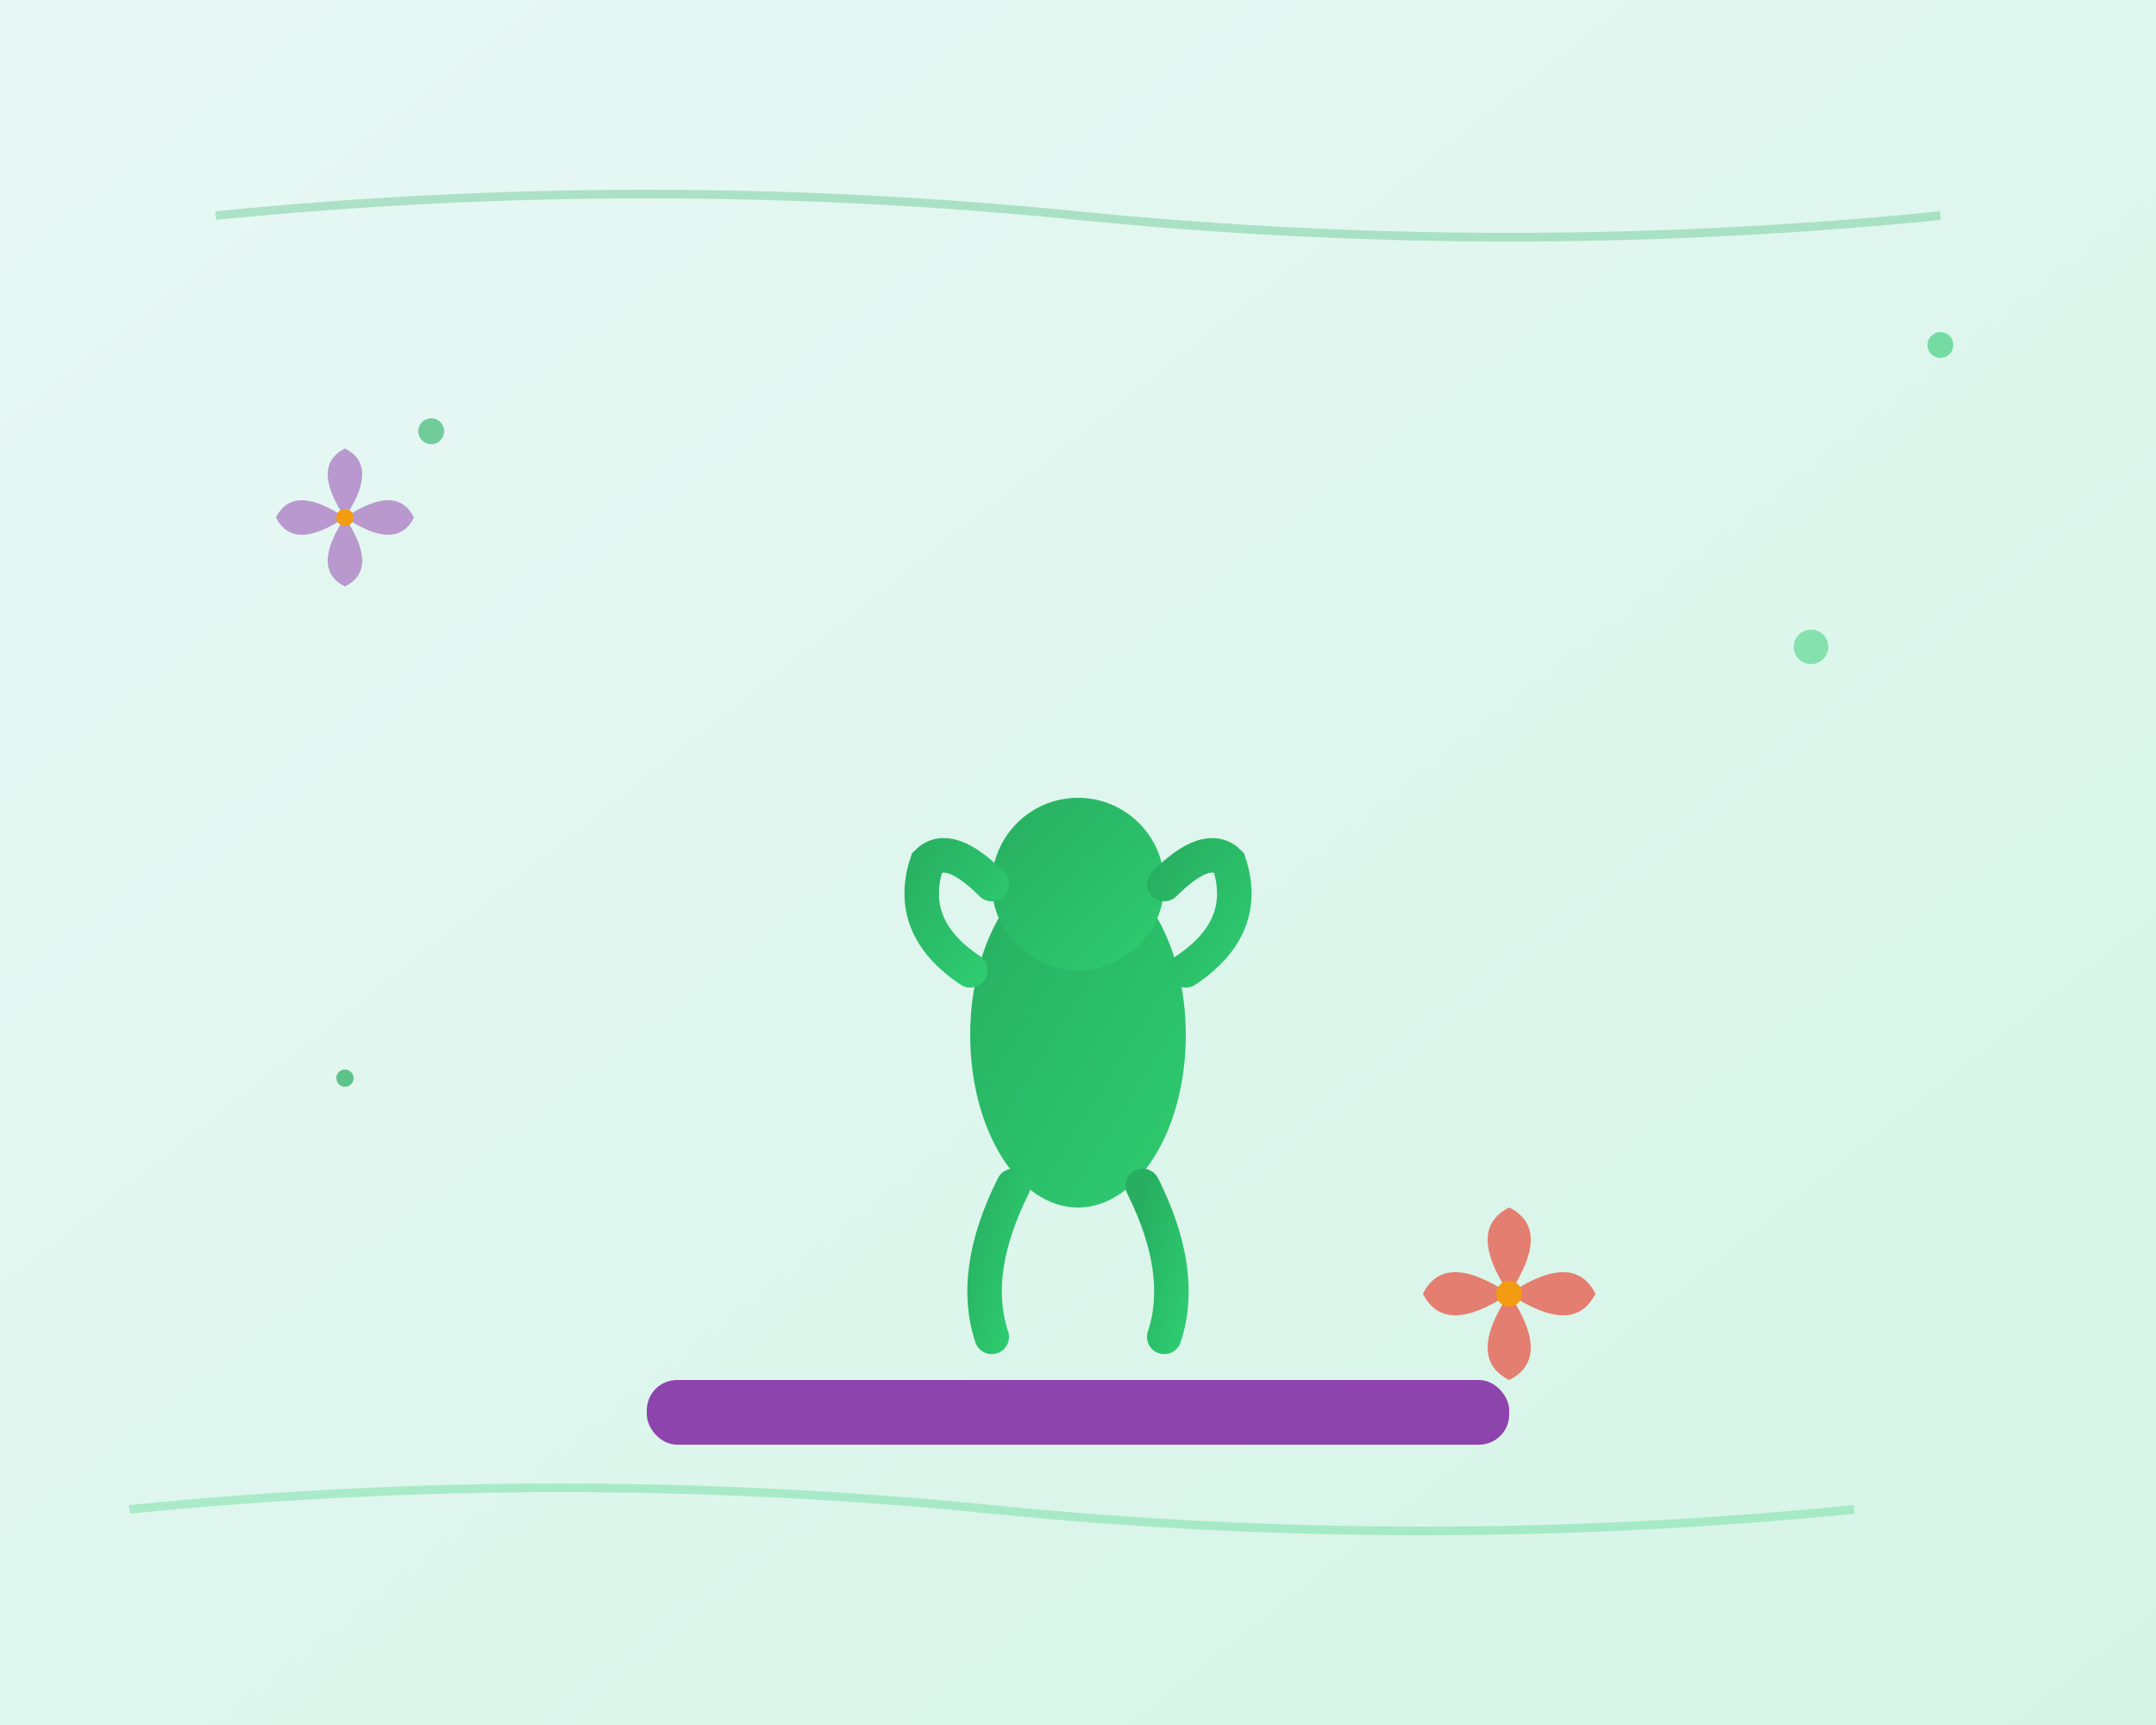 <svg width="500" height="400" viewBox="0 0 500 400" fill="none" xmlns="http://www.w3.org/2000/svg">
  <rect x="0" y="0" width="500" height="400" fill="#333333" stroke="none"/>
  <!-- Background gradient -->
  <defs>
    <linearGradient id="bgGradient" x1="0%" y1="0%" x2="100%" y2="100%">
      <stop offset="0%" style="stop-color:#e8f8f5;stop-opacity:1" />
      <stop offset="100%" style="stop-color:#d5f4e6;stop-opacity:1" />
    </linearGradient>
    <linearGradient id="personGradient" x1="0%" y1="0%" x2="100%" y2="100%">
      <stop offset="0%" style="stop-color:#27ae60;stop-opacity:1" />
      <stop offset="100%" style="stop-color:#2ecc71;stop-opacity:1" />
    </linearGradient>
  </defs>
  
  <!-- Background -->
  <rect width="500" height="400" fill="url(#bgGradient)"/>
  
  <!-- Yoga mat -->
  <rect x="150" y="320" width="200" height="15" rx="7" fill="#8e44ad"/>
  
  <!-- Person in yoga pose -->
  <g transform="translate(200,180)">
    <!-- Body -->
    <ellipse cx="50" cy="60" rx="25" ry="40" fill="url(#personGradient)"/>
    
    <!-- Head -->
    <circle cx="50" cy="25" r="20" fill="url(#personGradient)"/>
    
    <!-- Arms in yoga pose -->
    <path d="M25 45 Q10 35 15 20 Q20 15 30 25" fill="none" stroke="url(#personGradient)" stroke-width="8" stroke-linecap="round"/>
    <path d="M75 45 Q90 35 85 20 Q80 15 70 25" fill="none" stroke="url(#personGradient)" stroke-width="8" stroke-linecap="round"/>
    
    <!-- Legs -->
    <path d="M35 95 Q25 115 30 130" fill="none" stroke="url(#personGradient)" stroke-width="8" stroke-linecap="round"/>
    <path d="M65 95 Q75 115 70 130" fill="none" stroke="url(#personGradient)" stroke-width="8" stroke-linecap="round"/>
  </g>
  
  <!-- Decorative elements -->
  <circle cx="100" cy="100" r="3" fill="#27ae60" opacity="0.6"/>
  <circle cx="420" cy="150" r="4" fill="#2ecc71" opacity="0.5"/>
  <circle cx="80" cy="250" r="2" fill="#27ae60" opacity="0.7"/>
  <circle cx="450" cy="80" r="3" fill="#2ecc71" opacity="0.6"/>
  
  <!-- Lotus flowers -->
  <g transform="translate(350,300)">
    <path d="M0 0 Q-10 -15 0 -20 Q10 -15 0 0" fill="#e74c3c" opacity="0.7"/>
    <path d="M0 0 Q15 -10 20 0 Q15 10 0 0" fill="#e74c3c" opacity="0.7"/>
    <path d="M0 0 Q10 15 0 20 Q-10 15 0 0" fill="#e74c3c" opacity="0.7"/>
    <path d="M0 0 Q-15 10 -20 0 Q-15 -10 0 0" fill="#e74c3c" opacity="0.7"/>
    <circle cx="0" cy="0" r="3" fill="#f39c12"/>
  </g>
  
  <g transform="translate(80,120)">
    <path d="M0 0 Q-8 -12 0 -16 Q8 -12 0 0" fill="#9b59b6" opacity="0.6"/>
    <path d="M0 0 Q12 -8 16 0 Q12 8 0 0" fill="#9b59b6" opacity="0.6"/>
    <path d="M0 0 Q8 12 0 16 Q-8 12 0 0" fill="#9b59b6" opacity="0.6"/>
    <path d="M0 0 Q-12 8 -16 0 Q-12 -8 0 0" fill="#9b59b6" opacity="0.6"/>
    <circle cx="0" cy="0" r="2" fill="#f39c12"/>
  </g>
  
  <!-- Energy waves -->
  <path d="M50 50 Q150 40 250 50 Q350 60 450 50" fill="none" stroke="#27ae60" stroke-width="2" opacity="0.3"/>
  <path d="M30 350 Q130 340 230 350 Q330 360 430 350" fill="none" stroke="#2ecc71" stroke-width="2" opacity="0.3"/>
</svg>
